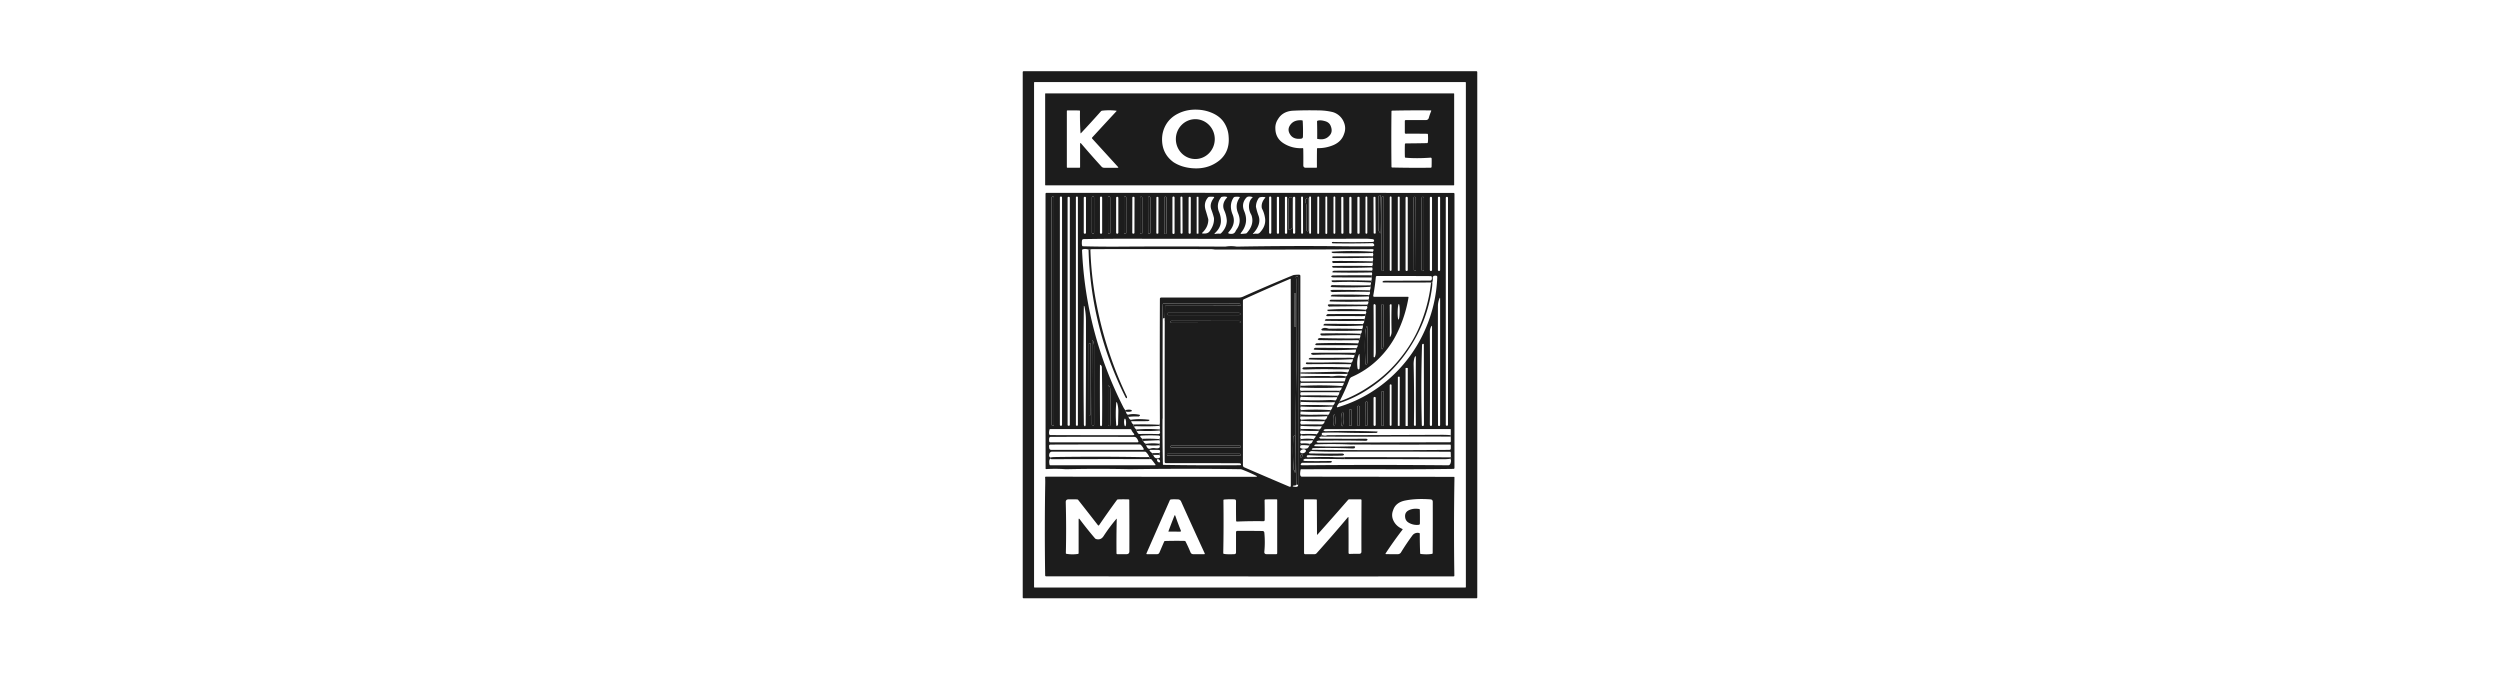 <svg width="234" height="64" fill="none" xmlns="http://www.w3.org/2000/svg"><path d="M138.272 55.92a.081.081 0 0 1-.083.08h-42.38a.084.084 0 0 1-.058-.024.08.08 0 0 1-.024-.057V6.747a.08.08 0 0 1 .024-.057.084.084 0 0 1 .058-.024h42.38a.081.081 0 0 1 .083.08V55.92zm-1.067-48.184a.052.052 0 0 0-.016-.037.055.055 0 0 0-.038-.015h-40.31a.054.054 0 0 0-.037.015.052.052 0 0 0-.016.037v47.205c0 .014.006.027.016.037.01.01.024.015.038.015h40.309a.055.055 0 0 0 .038-.015.052.052 0 0 0 .016-.037V7.736z" fill="#1C1C1C"/><path d="M136.109 17.305a.041.041 0 0 1-.013.03.042.042 0 0 1-.03.012H97.869a.043.043 0 0 1-.03-.012.04.04 0 0 1-.013-.03V8.783a.043.043 0 0 1 .043-.042h38.197c.012 0 .022.005.03.013a.042.042 0 0 1 .013.029v8.522zm-26.278-2.13c.471.308 1.025.495 1.661.561 1.044.11 1.937-.14 2.676-.746.626-.54.905-1.264.835-2.173a2.66 2.66 0 0 0-.371-1.25c-.254-.438-.655-.774-1.204-1.006a3.753 3.753 0 0 0-1.317-.294c-.671-.034-1.281.086-1.832.361-.49.241-.866.58-1.128 1.015-.277.47-.403.984-.379 1.543.037.834.39 1.496 1.059 1.988zm-8.696-2.735a25.218 25.218 0 0 1-.048-2.03c.001-.045-.022-.068-.068-.069-.307-.008-.672-.01-1.093-.006-.046 0-.069.022-.069.067v5.234c0 .045.023.067.069.067h1.102c.045 0 .068-.022.068-.067v-2.147c0-.116.038-.13.113-.04.616.723 1.247 1.438 1.892 2.145.067.073.15.109.249.109h1.257c.074 0 .086-.027.038-.08l-2.409-2.642c-.036-.04-.036-.08 0-.12.738-.803 1.49-1.618 2.256-2.443.031-.033.024-.053-.022-.058a5.61 5.61 0 0 0-1.308 0 .178.178 0 0 0-.115.059 101.25 101.25 0 0 1-1.861 2.039c-.031.033-.048.027-.051-.018zm20.849 1.493c.01.447.012.958.006 1.532-.001.159.079.238.241.238h.964c.046 0 .069-.022.069-.067-.005-.64-.002-1.208.007-1.703.001-.045.024-.067.07-.066a3.619 3.619 0 0 0 1.464-.286c.514-.22.849-.574 1.006-1.066a1.39 1.39 0 0 0-.008-1.032 1.604 1.604 0 0 0-1.051-.989 5.695 5.695 0 0 0-1.281-.16c-.97-.02-1.819-.008-2.548.034-.594.063-1.027.323-1.299.78a1.439 1.439 0 0 0-.25.898c.013.595.268 1.05.766 1.367a2.95 2.95 0 0 0 1.773.453c.046 0 .07.022.071.067zm9.514.755a17.683 17.683 0 0 1 0-1.174c.002-.06.034-.091.096-.091a132.4 132.4 0 0 0 1.97-.026c.046 0 .073-.023.08-.067.027-.174.031-.42.011-.74-.002-.044-.027-.067-.073-.068a93.377 93.377 0 0 0-1.986-.007c-.07.001-.105-.032-.105-.1V11.34c0-.067.034-.1.103-.1h1.856c.154 0 .251-.074.291-.22.045-.172.117-.378.216-.62.018-.043.003-.065-.046-.065a103.31 103.31 0 0 0-3.599.021c-.046.002-.069.025-.07.07-.021 1.692-.021 3.42 0 5.183.001.045.024.068.07.069 1.085.028 2.282.036 3.591.021.061 0 .092-.03.094-.088.008-.212.01-.46.007-.745-.001-.077-.041-.113-.12-.108-.882.062-1.654.063-2.316.003-.046-.004-.069-.029-.07-.074z" fill="#1C1C1C"/><path d="M110.061 13.023c.002 1.03.818 1.863 1.824 1.861 1.005-.002 1.818-.838 1.817-1.867-.002-1.03-.819-1.863-1.824-1.861-1.005.002-1.819.838-1.817 1.867zM121.934 11.333c.028.454.035.937.022 1.45-.003.129-.072.196-.207.202-.437.047-.756-.068-.955-.343-.251-.348-.245-.683.018-1.007.233-.288.583-.413 1.05-.374.045.003.069.027.072.072zM123.995 11.333c.294.075.484.237.569.486.147.375.089.683-.172.923-.269.276-.636.36-1.102.251-.009-.002-.009-.04 0-.117.004-.511-.001-1.01-.015-1.493-.002-.045.019-.074.064-.087.163-.053.382-.04.656.037zM97.964 18.052c12.734-.005 25.428-.002 38.083.008.06 0 .091.03.091.088v25.639c0 .068-.035.101-.105.1-2.004.028-3.977.04-5.919.034-2.679-.008-5.452-.007-8.319.002-.033 0-.053.017-.059.049-.062.315-.058.513.012.594a.142.142 0 0 0 .113.051l14.218.017c.04 0 .06.02.059.059-.052 3.073-.055 6.13-.01 9.172.001.059-.029.088-.089.088-12.807.005-25.51.002-38.108-.008-.07 0-.105-.034-.105-.102-.042-2.953-.04-5.821.008-8.606.003-.165 0-.336-.008-.51-.02-.073.008-.11.086-.11 6.508.01 13.045.013 19.613.009.159 0 .168-.036.026-.107-.397-.198-.835-.39-1.313-.574a.403.403 0 0 0-.134-.026 347.69 347.69 0 0 0-10.361 0 129.188 129.188 0 0 0-5.886 0c-.046.001-.092 0-.138-.002a13.092 13.092 0 0 0-1.781-.01c-.046.004-.07-.017-.07-.061-.01-8.404-.012-16.968-.007-25.694 0-.067.034-.1.103-.1zm31.178 3.698a.593.593 0 0 0 .036.07c.045.01.068-.007.068-.052a55.956 55.956 0 0 0-.024-3.38.201.201 0 0 0-.046-.122c-.026-.034-.066-.01-.118.073a.218.218 0 0 0-.037.123 112.265 112.265 0 0 0 0 3.071c0 .045.016.083.048.115a.453.453 0 0 1 .073.102zm-30.491-3.245a.106.106 0 0 0-.032-.076.112.112 0 0 0-.156 0 .106.106 0 0 0-.032.076V39.74c0 .029.011.056.032.076a.112.112 0 0 0 .156 0 .106.106 0 0 0 .032-.076V18.505zm.756-.013a.098.098 0 0 0-.03-.07.103.103 0 0 0-.144 0 .098.098 0 0 0-.03.07v21.267c0 .026.01.052.03.07a.103.103 0 0 0 .144 0 .098.098 0 0 0 .03-.07V18.492zm1.484-.016a.073.073 0 0 0-.022-.052.077.077 0 0 0-.054-.022h-.035a.076.076 0 0 0-.054.022.073.073 0 0 0-.022.052v21.3c0 .019.008.037.022.051a.076.076 0 0 0 .054.022h.035c.02 0 .04-.008.054-.022a.074.074 0 0 0 .022-.052v-21.3zm1.513.018a.1.1 0 0 0-.03-.07.105.105 0 0 0-.146 0 .1.1 0 0 0-.03.07v3.286a.1.1 0 0 0 .03.071.105.105 0 0 0 .146 0 .1.1 0 0 0 .03-.071v-3.286zm.758 0a.09.09 0 0 0-.028-.065.096.096 0 0 0-.067-.027h-.017a.096.096 0 0 0-.067.027.09.09 0 0 0-.028.066v3.29c0 .025.01.049.028.066a.097.097 0 0 0 .067.027h.017c.025 0 .049-.01.067-.027a.09.09 0 0 0 .028-.066v-3.29zm.754-.004a.102.102 0 0 0-.03-.07.104.104 0 0 0-.074-.03h-.002a.1.1 0 0 0-.073.03.108.108 0 0 0-.023.032.101.101 0 0 0-.007.039l.006 3.296c0 .013.002.026.007.038a.108.108 0 0 0 .056.055.11.11 0 0 0 .04.007h.003a.105.105 0 0 0 .073-.03.102.102 0 0 0 .03-.071l-.006-3.296zm1.5-.007a.08.08 0 0 0-.025-.058.085.085 0 0 0-.059-.024h-.039a.083.083 0 0 0-.059.024.08.08 0 0 0-.025.058v3.31a.08.08 0 0 0 .025.057.083.083 0 0 0 .059.024h.039a.085.085 0 0 0 .059-.024.08.08 0 0 0 .025-.058v-3.31zm2.257.018a.086.086 0 0 0-.008-.038.09.09 0 0 0-.022-.033.103.103 0 0 0-.073-.03h-.006a.104.104 0 0 0-.095.063.102.102 0 0 0-.008.038l.006 3.272c0 .014.003.027.008.039a.093.093 0 0 0 .023.033.102.102 0 0 0 .073.029h.005a.1.1 0 0 0 .095-.062.086.086 0 0 0 .008-.039l-.006-3.272zm2.267-.008a.097.097 0 0 0-.03-.07.103.103 0 0 0-.142 0 .096.096 0 0 0-.029.07v3.31a.1.1 0 0 0 .029.07c.01.008.021.015.033.02a.1.1 0 0 0 .077 0 .098.098 0 0 0 .032-.02c.01-.01.017-.02.022-.033a.097.097 0 0 0 .008-.037v-3.31zm.738-.004a.102.102 0 0 0-.008-.035.075.075 0 0 0-.02-.029.08.08 0 0 0-.03-.019.09.09 0 0 0-.035-.007h-.006a.093.093 0 0 0-.085.056.081.081 0 0 0-.006.035l.011 3.296c0 .011.003.023.007.034.005.011.012.02.021.03a.08.08 0 0 0 .03.019.09.09 0 0 0 .035.006h.005a.092.092 0 0 0 .066-.026.086.086 0 0 0 .019-.03.082.082 0 0 0 .007-.034l-.011-3.296zm8.315.003a.099.099 0 0 0-.03-.07.103.103 0 0 0-.166.032.1.1 0 0 0-.008.038v3.285a.1.1 0 0 0 .102.1c.027 0 .053-.01.072-.03a.099.099 0 0 0 .03-.07v-3.285zm2.967-.016a.076.076 0 0 0-.022-.052.08.08 0 0 0-.054-.022h-.028a.075.075 0 0 0-.075.074l.006 3.323c0 .01.002.02.006.028a.061.061 0 0 0 .016.024.077.077 0 0 0 .054.022h.027c.02 0 .04-.008.054-.022a.074.074 0 0 0 .022-.052l-.006-3.323zm.753 0a.086.086 0 0 0-.006-.032.088.088 0 0 0-.046-.045.092.092 0 0 0-.033-.007.092.092 0 0 0-.033.007.092.092 0 0 0-.028.018.087.087 0 0 0-.025.059v3.318c0 .021.009.043.025.058a.087.087 0 0 0 .121 0 .082.082 0 0 0 .025-.058v-3.318zm.765.004a.087.087 0 0 0-.088-.086.091.091 0 0 0-.063.025.1.1 0 0 0-.019.028.093.093 0 0 0-.007.033l-.006 3.325a.087.087 0 0 0 .088.086.091.091 0 0 0 .063-.025.098.098 0 0 0 .019-.027.092.092 0 0 0 .007-.033l.006-3.326zm.75-.006a.07.07 0 0 0-.007-.031.076.076 0 0 0-.018-.027.086.086 0 0 0-.139.027.07.07 0 0 0-.007.031v3.34c0 .022.009.043.025.058a.087.087 0 0 0 .121 0 .076.076 0 0 0 .018-.027.07.07 0 0 0 .007-.031v-3.34zm.756 0a.087.087 0 0 0-.025-.058.086.086 0 0 0-.121 0 .095.095 0 0 0-.019.027.086.086 0 0 0-.006.031v3.323c0 .023.009.044.025.06a.087.087 0 0 0 .121 0 .082.082 0 0 0 .025-.06v-3.323zm2.996.002a.071.071 0 0 0-.007-.032.076.076 0 0 0-.018-.027.092.092 0 0 0-.028-.018.084.084 0 0 0-.065 0 .082.082 0 0 0-.046.045.071.071 0 0 0-.007.032v3.318c0 .021.009.043.025.058a.087.087 0 0 0 .121 0 .082.082 0 0 0 .025-.058v-3.318zm1.539.015c0-.026-.01-.05-.029-.068a.098.098 0 0 0-.069-.028h-.005a.098.098 0 0 0-.069.028.092.092 0 0 0-.029.068v6.77a.098.098 0 0 0 .098.095h.005a.098.098 0 0 0 .098-.096v-6.77zm.731-.02a.082.082 0 0 0-.025-.058.087.087 0 0 0-.121 0 .082.082 0 0 0-.025.059v6.796c0 .022.009.043.025.059a.087.087 0 0 0 .121 0 .082.082 0 0 0 .025-.059v-6.796zm.762.005a.07.07 0 0 0-.072-.07h-.036a.07.07 0 0 0-.05.02.067.067 0 0 0-.021.05v6.81c0 .018.007.036.021.049a.07.07 0 0 0 .05.02h.036a.07.07 0 0 0 .072-.07v-6.81zm-30.877.033a.083.083 0 0 0-.026-.06.088.088 0 0 0-.062-.026h-.033a.09.09 0 0 0-.062.026.085.085 0 0 0-.026.06v21.257c0 .022.01.044.026.06a.09.09 0 0 0 .062.026h.033c.023 0 .046-.01.062-.026a.083.083 0 0 0 .026-.06V18.509zm1.512-.001a.088.088 0 0 0-.027-.063.092.092 0 0 0-.064-.026h-.025a.092.092 0 0 0-.064.026.088.088 0 0 0-.027.063v3.28c0 .024.01.046.027.063.017.016.04.026.064.026h.025c.024 0 .047-.01.064-.026a.088.088 0 0 0 .027-.063v-3.28zm3.029.01a.099.099 0 0 0-.03-.07.103.103 0 0 0-.072-.03h-.003a.105.105 0 0 0-.072.03.098.098 0 0 0-.029.07v3.26c0 .027.01.052.029.07.02.02.045.03.072.03h.003c.027 0 .053-.01.072-.03a.099.099 0 0 0 .03-.07v-3.26zm1.515-.018a.084.084 0 0 0-.006-.031.096.096 0 0 0-.019-.027.083.083 0 0 0-.059-.024h-.036a.085.085 0 0 0-.059.024.08.08 0 0 0-.025.058l-.006 3.288c0 .01.002.021.007.031.004.01.01.02.018.027a.086.086 0 0 0 .059.024h.036a.085.085 0 0 0 .078-.05.084.084 0 0 0 .006-.032l.006-3.288zm.724.01a.09.09 0 0 0-.028-.066.097.097 0 0 0-.067-.027h-.017a.097.097 0 0 0-.067.027.09.09 0 0 0-.028.065v3.288c0 .025.01.049.028.066a.097.097 0 0 0 .067.027h.017c.025 0 .049-.01.067-.027a.091.091 0 0 0 .028-.066V18.51zm1.516-.011c0-.01-.002-.02-.006-.028a.063.063 0 0 0-.016-.024.069.069 0 0 0-.025-.017.075.075 0 0 0-.029-.005h-.041a.075.075 0 0 0-.053.021.07.07 0 0 0-.023.052l-.006 3.302a.076.076 0 0 0 .022.052.077.077 0 0 0 .054.022h.041c.02 0 .04-.008.054-.021a.073.073 0 0 0 .022-.053l.006-3.301zm.754.009a.094.094 0 0 0-.027-.066.097.097 0 0 0-.068-.027h-.016a.096.096 0 0 0-.067.027.09.09 0 0 0-.028.066v3.294c0 .024.01.048.028.065a.096.096 0 0 0 .067.027h.016c.026 0 .05-.01.068-.027a.094.094 0 0 0 .027-.066v-3.293zm2.275.006a.09.09 0 0 0-.028-.067.094.094 0 0 0-.068-.028h-.014a.101.101 0 0 0-.037.008.095.095 0 0 0-.052.05.089.089 0 0 0-.007.036l-.006 3.27a.089.089 0 0 0 .028.066.098.098 0 0 0 .068.028h.014a.103.103 0 0 0 .037-.007.096.096 0 0 0 .052-.05.089.089 0 0 0 .007-.037l.006-3.27zm.719-.054c0-.011-.005-.021-.012-.029a.044.044 0 0 0-.03-.012h-.088a.042.042 0 0 0-.029.012.039.039 0 0 0-.012.029v3.374c0 .01.004.02.012.028a.042.042 0 0 0 .029.012h.088a.044.044 0 0 0 .03-.012.043.043 0 0 0 .012-.028V18.46zm1.444.059c.043-.058.029-.09-.044-.096-.129-.01-.26-.01-.392 0a.16.16 0 0 0-.113.057c-.29.33-.367.722-.232 1.174.089.293.17.567.241.824a.416.416 0 0 1 .015.132c-.016.443-.202.832-.559 1.167-.043.042-.034.068.025.078.315.033.534-.035.657-.205.303-.415.438-.832.405-1.25a6.44 6.44 0 0 0-.241-.771c-.137-.36-.057-.73.238-1.11zm.614.028c-.254.38-.309.785-.164 1.216.142.313.211.626.207.94-.005.4-.188.77-.551 1.107-.081.08-.065.107.048.084.108-.023.241-.03.4-.021a.148.148 0 0 0 .117-.045c.344-.339.523-.725.537-1.16a2.7 2.7 0 0 0-.241-.972c-.183-.414-.098-.813.256-1.199.03-.034.023-.058-.021-.07a.906.906 0 0 0-.519.02c-.019.025-.042.059-.069.1zm1.216-.034c-.291.457-.318.977-.08 1.56.235.576.114 1.124-.362 1.644-.073.084-.055.137.056.158.303.061.5-.021.591-.247a.551.551 0 0 1 .066-.116c.346-.458.401-.97.165-1.54-.219-.527-.177-1.009.127-1.445.048-.064.031-.099-.049-.105a2.363 2.363 0 0 0-.357 0 .198.198 0 0 0-.157.091zm1.194 0c-.318.373-.381.787-.19 1.242.31.733.214 1.408-.289 2.024-.075.087-.054.126.061.116.146-.012.269-.024.367-.036a.179.179 0 0 0 .113-.058c.465-.521.614-1.056.447-1.605a.619.619 0 0 0-.052-.123 1.499 1.499 0 0 1-.165-1.074.92.92 0 0 1 .286-.5c.033-.03.028-.05-.017-.062-.274-.075-.461-.05-.561.076zm1.17.034c-.17.249-.256.517-.259.805.061.293.138.564.233.814.205.538.043 1.097-.485 1.677-.051.06-.039.076.036.051a.713.713 0 0 1 .282-.017.348.348 0 0 0 .313-.127c.379-.403.537-.842.473-1.316a2.78 2.78 0 0 0-.286-.91.484.484 0 0 1-.029-.13c-.026-.306.08-.597.32-.871.034-.04.025-.065-.028-.073-.311-.036-.501-.004-.57.097zm1.901-.042a.088.088 0 0 0-.089-.087h-.028a.092.092 0 0 0-.063.026.085.085 0 0 0-.026.061v3.283c0 .023.009.045.026.062.017.016.04.025.063.025h.028a.088.088 0 0 0 .089-.087v-3.283zm.758-.016a.07.07 0 0 0-.072-.07h-.063a.07.07 0 0 0-.072.07v3.315a.07.07 0 0 0 .072.07h.063a.07.07 0 0 0 .072-.07V18.49zm.757.027a.099.099 0 0 0-.03-.07.103.103 0 0 0-.072-.03h-.003a.103.103 0 0 0-.072.03.098.098 0 0 0-.029.07v3.261c0 .027.01.052.029.07.019.02.045.03.072.03h.003c.027 0 .053-.01.072-.03a.099.099 0 0 0 .03-.07v-3.261zm4.506-.008a.084.084 0 0 0-.006-.031.081.081 0 0 0-.046-.044.083.083 0 0 0-.032-.007h-.03a.085.085 0 0 0-.078.05.084.084 0 0 0-.006.032l.006 3.288c0 .011.002.022.006.032.005.01.011.019.019.026a.087.087 0 0 0 .027.018c.01.004.021.006.032.006h.03a.094.094 0 0 0 .033-.006.087.087 0 0 0 .027-.018.076.076 0 0 0 .018-.027.084.084 0 0 0 .006-.031l-.006-3.288zm.761.01a.097.097 0 0 0-.03-.07.101.101 0 0 0-.071-.029h-.005a.1.1 0 0 0-.071.03.097.097 0 0 0-.03.068v3.264a.1.1 0 0 0 .101.098h.005c.027 0 .052-.01.071-.028a.096.096 0 0 0 .03-.07v-3.264zm.757-.017a.081.081 0 0 0-.083-.08h-.041a.085.085 0 0 0-.032.006.072.072 0 0 0-.026.017.075.075 0 0 0-.018.026.067.067 0 0 0-.007.031v3.296c0 .011.002.021.007.031.004.01.01.019.018.026a.074.074 0 0 0 .026.018c.01.004.021.006.032.006h.041a.081.081 0 0 0 .083-.08V18.5zm1.489-.015a.072.072 0 0 0-.005-.025.067.067 0 0 0-.063-.04h-.055a.065.065 0 0 0-.047.02.053.053 0 0 0-.015.02.072.072 0 0 0-.005.026l.018 3.315c0 .017.007.034.02.046a.07.07 0 0 0 .048.02h.055a.065.065 0 0 0 .047-.02.065.065 0 0 0 .015-.022.072.072 0 0 0 .005-.025l-.018-3.315zm3.02.034a.1.1 0 0 0-.03-.071.105.105 0 0 0-.146 0 .1.1 0 0 0-.03.071v6.745a.1.1 0 0 0 .03.072.105.105 0 0 0 .146 0 .1.1 0 0 0 .03-.072V18.52zm.745-.004a.086.086 0 0 0-.028-.066.095.095 0 0 0-.067-.027h-.005a.102.102 0 0 0-.037.008.105.105 0 0 0-.031.02.11.11 0 0 0-.02.03.087.087 0 0 0-.007.035l.024 6.749c0 .012.003.024.007.035a.093.093 0 0 0 .052.05.098.098 0 0 0 .036.007h.006c.025 0 .049-.01.067-.028a.091.091 0 0 0 .028-.065l-.025-6.748zm.77.01a.1.1 0 0 0-.031-.071.106.106 0 0 0-.074-.03h-.003a.108.108 0 0 0-.074.03.103.103 0 0 0-.03.072v6.73c0 .026.011.052.03.071.02.02.047.03.074.03h.003c.028 0 .054-.01.074-.03a.1.1 0 0 0 .031-.072v-6.73zm.757-.006a.1.1 0 0 0-.03-.071.106.106 0 0 0-.073-.03.103.103 0 0 0-.073.03.097.097 0 0 0-.031.071v6.745a.103.103 0 0 0 .104.1c.027.001.053-.01.073-.028a.1.1 0 0 0 .03-.072V18.52zm.757-.019a.084.084 0 0 0-.025-.06.086.086 0 0 0-.061-.024h-.034a.086.086 0 0 0-.061.024.084.084 0 0 0-.025.06v6.775c0 .023.009.044.025.06a.086.086 0 0 0 .061.025h.034a.086.086 0 0 0 .061-.025.084.084 0 0 0 .025-.06v-6.775zm.737.016a.09.09 0 0 0-.027-.063.093.093 0 0 0-.065-.027h-.022a.096.096 0 0 0-.066.027.09.09 0 0 0-.027.063V39.76c0 .024.01.047.027.064a.096.096 0 0 0 .066.026h.022a.09.09 0 0 0 .092-.09V18.517zm-14.635 2.864c.04 0 .061-.002.061-.008.026-.893.026-1.837 0-2.829 0-.05-.026-.08-.077-.086-.173-.021-.262.056-.268.231a40.17 40.17 0 0 0 .009 2.777c.002.082.094.054.275-.085zm1.384.11c-.001.084.039.137.121.159.048.016.071-.01.07-.075-.009-.985-.009-1.969 0-2.953 0-.09-.041-.115-.124-.074-.162.077-.21.21-.143.402.061.15.092.298.095.444.011.591.005 1.29-.019 2.098zm2.385 1.22c-.014-.045.035-.065.147-.063 1.205.028 2.41.028 3.614 0 .166-.002.224-.063.174-.18a.134.134 0 0 0-.094-.079 5.676 5.676 0 0 0-.803-.043c-7.52.015-15.024.015-22.512 0-1.219.001-2.47.012-3.752.034-.104.002-.161.053-.17.154-.018.195-.013.346.015.453.012.043.041.065.087.065 1.072.029 2.185.04 3.339.033 3.326-.022 6.631-.022 9.913 0a.856.856 0 0 0 .136-.011c.312-.046.622-.046.933 0 .044.007.09.01.136.01 3.325-.06 6.675-.072 10.051-.033.893.01 1.754.011 2.582.004a.28.28 0 0 0 .128-.039c.064-.038.056-.107-.025-.207a.135.135 0 0 0-.112-.05 86.354 86.354 0 0 1-3.701.017c-.046-.001-.074-.023-.086-.066zM105.33 38.39c-.01.065.013.11.069.134-.012.12.045.22.172.302a.353.353 0 0 0 .063.196.337.337 0 0 0 .212.274c.011.044.024.087.04.129a.436.436 0 0 0 .201.307c-.01.083.011.149.064.196a.626.626 0 0 0 .212.274c-.011.081-.002.135.029.162.056.101.102.172.139.211.031.033.07.05.115.048a37.001 37.001 0 0 1 1.782.008.15.15 0 0 0 .116-.047c.06-.061.054-.157-.018-.287a.214.214 0 0 0 0-.1.321.321 0 0 0 0-.336.214.214 0 0 0 0-.1.595.595 0 0 0 .04-.236c-.015-3.847-.015-7.694 0-11.542 0-.09.046-.134.137-.134h7.259a.944.944 0 0 0 .39-.083 177.788 177.788 0 0 1 4.654-1.996.477.477 0 0 1 .132-.035c.145-.017.293-.025.443-.025.089 0 .134.043.134.13-.003 3.029-.001 6.036.005 9.022a.214.214 0 0 0 0 .1c-.009.09-.009.18 0 .269a.378.378 0 0 0 0 .134c-.039.208-.006.322.098.34-.049.048-.07.091-.063.13-.045.07-.057.159-.035.268a.525.525 0 0 0 0 .168c-.063.13-.053.233.029.307a.785.785 0 0 0 .006.129c-.091.198-.058.3.098.307a.601.601 0 0 0-.098.13c-.066.111-.078.212-.035.301-.017.068-.005.124.035.168-.063.108-.064.21-.006.307a.784.784 0 0 0 .006.13c-.066.145-.057.259.029.34-.034.041-.044.084-.029.129-.056.122-.058.213-.006.274v.19c-.081.127-.068.23.04.308a.432.432 0 0 0-.005.095c-.101.115-.101.23 0 .346a.412.412 0 0 0-.029.129c-.057.12-.057.221 0 .302a.378.378 0 0 0 0 .134c-.095.156-.085.27.029.341v.09c-.093.107-.103.232-.029.374a.378.378 0 0 0 0 .135c-.066.134-.057.225.029.273a.342.342 0 0 0-.029.163c-.082.132-.084.222-.006.268.111.066.285.081.525.044a.215.215 0 0 0 .123-.042.453.453 0 0 0 .15-.237c.031-.027.04-.08.029-.162.175-.022.278-.134.309-.336a.171.171 0 0 0 .064-.106c.127-.104.196-.205.206-.302.025-.045.05-.1.075-.162.139-.09.206-.193.201-.307a.146.146 0 0 0 .039-.13c.127-.048.206-.15.236-.306.037-.043.05-.097.04-.163.16-.065.239-.168.235-.307a.961.961 0 0 0 .04-.13c.152-.098.219-.211.201-.34l.109-.129a.405.405 0 0 0 .138-.302c.057-.024.08-.069.069-.134a.386.386 0 0 0 .172-.336.175.175 0 0 0 .063-.106c.107-.093.165-.194.172-.301a.25.25 0 0 1 .04-.163.364.364 0 0 0 .167-.307.441.441 0 0 0 .068-.135c.108-.1.154-.212.138-.335a.201.201 0 0 1 .04-.129c.133-.086.189-.188.167-.307a.472.472 0 0 0 .069-.134c.108-.095.154-.196.137-.302a.47.47 0 0 0 .069-.135.647.647 0 0 0 .109-.33c.006-.037.018-.082.034-.134a.279.279 0 0 0 .143-.24c.03-.018.039-.061.029-.129a.487.487 0 0 0 .133-.307.447.447 0 0 0 .04-.163c.087-.067.131-.17.132-.307a.614.614 0 0 0 .005-.129c.109-.073.164-.187.167-.34.005-.032.007-.064.005-.096.109-.066.155-.166.138-.302.056-.047.079-.114.069-.201a.385.385 0 0 0 .063-.308.147.147 0 0 0 .04-.129c.093-.055.137-.146.132-.273a.3.3 0 0 0 .035-.168.391.391 0 0 0 .08-.269.285.285 0 0 0 .057-.2.345.345 0 0 0 .069-.303.786.786 0 0 0 .04-.129c.085-.065.117-.167.098-.307a.378.378 0 0 0 .034-.134.467.467 0 0 0 .069-.336.378.378 0 0 0 0-.134c.116-.112.152-.214.109-.307.036-.043.045-.098.029-.163.074-.07.097-.171.069-.302a.194.194 0 0 0 .04-.162c.087-.093.098-.186.034-.28v-.123c.143-.102.178-.217.103-.346a.412.412 0 0 0 .029-.129c.116-.122.141-.224.075-.307.035-.043.045-.097.029-.163.084-.138.086-.24.005-.307a.149.149 0 0 0 .034-.123c.1-.053.133-.156.098-.308a.378.378 0 0 0 0-.134.642.642 0 0 0 .069-.335c.016-.048.004-.093-.034-.135a.305.305 0 0 0 .068-.268c.041-.044.052-.1.035-.168a.512.512 0 0 0 .034-.302.754.754 0 0 0 0-.201.217.217 0 0 0 0-.269c.041-.044.052-.1.035-.167.062-.1.062-.201 0-.302a.613.613 0 0 0 .005-.13c.084-.115.093-.217.029-.307a.612.612 0 0 0 .006-.128c.079-.134.088-.247.029-.341a.378.378 0 0 0 0-.134c.062-.109.064-.211.005-.308v-.123c.118-.162.096-.242-.069-.24-4.961.04-9.872.052-14.732.033a2.391 2.391 0 0 0-.413-.034c-3.683-.01-7.366-.01-11.05 0a.334.334 0 0 0-.172.04.551.551 0 0 0-.172 0c-.209-.067-.392-.073-.547-.02-.043.015-.063.044-.062.09.233 5.16 1.523 10.06 3.871 14.695.053.106.113.194.18.266zm28.737-11.984-.127.1c0-.044-.013-.066-.04-.066-1.411.01-2.857.01-4.337 0-.171-.002-.208-.04-.113-.117a.187.187 0 0 1 .121-.043l4.287-.016a.15.15 0 0 0 .115-.05c.055-.058.067-.16.036-.304-.009-.044-.037-.066-.083-.066-1.625-.01-3.303-.013-5.032-.008-.072 0-.111.035-.117.105a19.415 19.415 0 0 1-.238 1.715c-.016.084.02.126.107.126h3.131c.046 0 .065.022.058.067a12.01 12.01 0 0 1-1.075 3.347 8.774 8.774 0 0 1-1.843 2.5 8.28 8.28 0 0 1-2.39 1.584.41.41 0 0 0-.219.231c-.25.66-.533 1.293-.847 1.9a1.435 1.435 0 0 0-.132.33.994.994 0 0 0-.18.277c-.037.09-.007.121.088.093a12.755 12.755 0 0 0 4.903-2.754 13.154 13.154 0 0 0 3.236-4.463 13.283 13.283 0 0 0 1.151-4.96c.002-.079-.038-.121-.119-.128-.229-.018-.33.07-.301.265a.704.704 0 0 1-.04.335zm-12.725 18.958c-.041.061-.108.088-.204.08a.132.132 0 0 0-.114.044c-.059.032-.001.057.175.077.214.024.315-.032.304-.168.012-6.467.011-12.94-.003-19.419a.1.1 0 0 0-.062-.097c-.13-.063-.173-.008-.128.167a.45.45 0 0 1 .017.132c-.009 2.787-.005 5.58.009 8.38-.012.747-.023 1.574-.034 2.482-.034 2.782-.021 5.556.04 8.322zm-4.87-1.619c1.424.62 2.825 1.22 4.202 1.803.097.04.146.008.146-.095.005-6.477.002-12.913-.008-19.307 0-.045-.021-.058-.064-.04-1.395.595-2.834 1.23-4.317 1.904a.147.147 0 0 0-.094.144 3700.818 3700.818 0 0 1 0 15.39c0 .095.045.163.135.201zm4.787-16.276a.038.038 0 0 0-.004-.018.047.047 0 0 0-.01-.015.056.056 0 0 0-.016-.01.048.048 0 0 0-.018-.004h-.011a.051.051 0 0 0-.019.004.05.05 0 0 0-.015.01.049.049 0 0 0-.011.015.055.055 0 0 0-.003.018l.016 3.077c0 .012.006.024.015.033a.048.048 0 0 0 .034.013h.011a.05.05 0 0 0 .034-.014.047.047 0 0 0 .01-.015.038.038 0 0 0 .004-.018l-.017-3.076zm13.461.5a1.91 1.91 0 0 0-.131.685c-.006 3.734-.003 7.445.008 11.132 0 .044.023.072.067.083.088.02.131-.016.131-.109V27.983c0-.145-.025-.15-.075-.013zm-25.908 11.288c-.007 1.42.005 2.816.036 4.186.001.045.024.068.07.069 2.381.04 4.762.05 7.144.032.099-.001.122-.044.07-.128a.116.116 0 0 0-.105-.057c-2.268-.01-4.56-.013-6.876-.009-.092 0-.138-.044-.138-.134-.002-4.41-.001-8.794.006-13.152.018-.449.028-.907.029-1.376 0-.045.023-.067.069-.067 2.315.004 4.608.002 6.876-.008a.216.216 0 0 0 .125-.04c.065-.044.058-.085-.021-.124a.299.299 0 0 0-.13-.03c-2.316.005-4.668.002-7.054-.008-.046 0-.07.023-.073.067-.021.365-.032.759-.033 1.183-.005 3.261-.003 6.46.005 9.596zm19.899-5.897c.04-.126.06-.274.06-.444l-.008-4.32a.112.112 0 0 0-.059-.103c-.094-.068-.14-.025-.139.128.013 1.609.016 3.194.008 4.756 0 .045.023.068.069.07.024 0 .047-.03.069-.087zm.603-4.68c.016 1.287.019 2.574.008 3.861 0 .183.043.193.13.03.026-.113.04-.244.042-.394.016-1.34.017-2.536.003-3.59a.117.117 0 0 0-.062-.102c-.083-.053-.124.011-.121.195zm.811 2.845a.892.892 0 0 0 .127-.488c-.02-.806-.02-1.611 0-2.416 0-.178-.061-.2-.182-.067a.79.79 0 0 1 .009.167c.012.938.014 1.87.009 2.793.001.04.013.044.037.011zm.777-1.61c.013 0 .025-.019.038-.056.012-.036.023-.09.034-.158a3.64 3.64 0 0 0 .025-.236 6.021 6.021 0 0 0 .011-.56 3.502 3.502 0 0 0-.016-.238 1.026 1.026 0 0 0-.028-.159c-.011-.037-.022-.056-.035-.056-.012 0-.025.018-.037.055a.9.9 0 0 0-.034.158 3.02 3.02 0 0 0-.026.237 6.061 6.061 0 0 0-.011.56c.003.088.009.169.016.237.008.068.017.122.028.16.011.036.023.055.035.055zm-29.281 9.82c.021-3.183.03-6.395.026-9.638a6.78 6.78 0 0 0-.138-1.41c-.04-.054-.06-.073-.06-.058a488.05 488.05 0 0 0 0 11.09c0 .044.011.086.034.124.041.071.077.077.108.02.02-.041.03-.084.03-.128zm14.472-10.346a.1.1 0 0 0-.03-.072.105.105 0 0 0-.073-.03h-6.659a.106.106 0 0 0-.073.03.1.1 0 0 0-.03.072.1.1 0 0 0 .03.07c.02.02.046.03.073.03h6.659c.027 0 .054-.01.073-.03a.1.1 0 0 0 .03-.07zm.004.75a.096.096 0 0 0-.007-.038.103.103 0 0 0-.055-.053.101.101 0 0 0-.038-.007l-6.328-.011a.097.097 0 0 0-.071.028.097.097 0 0 0-.03.07.1.1 0 0 0 .029.07c.01.008.021.015.033.02a.102.102 0 0 0 .039.008l6.328.01a.1.1 0 0 0 .071-.028.104.104 0 0 0 .022-.032.096.096 0 0 0 .007-.037zm11.879.49c-.006-.12-.033-.125-.082-.014-.068.17-.109.445-.121.824a29.2 29.2 0 0 0 .026 2.525c.01.157.054.193.134.108a.178.178 0 0 0 .05-.116 35.2 35.2 0 0 0-.007-3.326zm5.95-.003a1.12 1.12 0 0 0-.095.444c.023 2.863.023 5.727 0 8.59 0 .11.012.174.039.19.112.04.168.002.168-.114V30.6c0-.145-.037-.136-.112.026zm-31.702 1.32c-.007 2.582-.016 5.154-.026 7.714-.001.166.041.234.126.204.054-.017.08-.051.08-.105.002-2.482.002-4.92 0-7.313 0-.201-.03-.374-.089-.517-.059-.146-.089-.14-.091.016zm-.141.223a.03.03 0 0 0-.003-.013.026.026 0 0 0-.007-.01.034.034 0 0 0-.024-.01h-.097c-.004 0-.009 0-.013.002a.034.034 0 0 0-.011.008.044.044 0 0 0-.008.01.055.055 0 0 0-.002.014l.012 6.654.002.013a.045.045 0 0 0 .008.01.033.033 0 0 0 .011.008.035.035 0 0 0 .013.002h.097a.035.035 0 0 0 .024-.01.026.026 0 0 0 .007-.01.029.029 0 0 0 .003-.014l-.012-6.654zm31.017.168a132.198 132.198 0 0 0-.018 7.449c0 .044.022.073.067.086.088.026.132-.033.132-.179-.001-2.503-.004-4.983-.009-7.44 0-.045-.022-.068-.068-.069-.066-.003-.101.048-.104.153zm-5.92.872c-.147.348-.185.768-.113 1.26a.129.129 0 0 0 .069.099c.073.03.114-.017.121-.143.026-.46.023-.862-.007-1.203-.003-.113-.026-.117-.07-.013zm5.163 6.55c0 .054.027.087.08.1.068.02.101-.024.1-.132a725.271 725.271 0 0 1 0-6.258c0-.169-.037-.177-.111-.025-.07.196-.102.434-.095.713.045 1.892.054 3.76.026 5.602zm-29.209-5.378c-.003-.125-.065-.209-.186-.25.005.004.007.024.007.06-.012 1.877-.009 3.73.008 5.561 0 .045.016.084.048.116.032.03.063.03.094-.002a.154.154 0 0 0 .048-.114c.023-1.74.017-3.53-.019-5.37zm28.634.095a.036.036 0 0 0-.011-.025.04.04 0 0 0-.027-.01h-.132a.037.037 0 0 0-.037.035v5.36c0 .01.004.02.011.026.007.007.016.011.026.011h.132a.04.04 0 0 0 .027-.01.036.036 0 0 0 .011-.026v-5.36zm-.752.82a.029.029 0 0 0-.003-.014.04.04 0 0 0-.007-.01c-.004-.004-.007-.006-.012-.008a.032.032 0 0 0-.013-.002h-.104a.038.038 0 0 0-.025.01.035.035 0 0 0-.01.023l-.008 4.53a.03.03 0 0 0 .003.014.027.027 0 0 0 .007.01.035.035 0 0 0 .024.01h.105a.033.033 0 0 0 .024-.01.032.032 0 0 0 .011-.023l.008-4.53zm-.766.764a.082.082 0 0 0-.025-.059.087.087 0 0 0-.121 0 .082.082 0 0 0-.025.06v3.711c0 .022.009.044.025.06a.087.087 0 0 0 .121 0 .082.082 0 0 0 .025-.06V36.06zm-26.491 3.804c.103.028.156.005.16-.07.05-1.072.05-2.146 0-3.221-.003-.22-.02-.344-.051-.373-.104-.156-.156-.14-.156.045v3.549c0 .033.016.056.047.07zm25.752-3.205a.035.035 0 0 0-.003-.014.05.05 0 0 0-.008-.013.042.042 0 0 0-.028-.01l-.112-.001a.042.042 0 0 0-.028.011.049.049 0 0 0-.008.012.036.036 0 0 0-.003.014l-.006 3.157.003.015a.05.05 0 0 0 .008.012.042.042 0 0 0 .028.011h.113c.005 0 .01-.001.014-.003a.042.042 0 0 0 .013-.008.031.031 0 0 0 .008-.012.036.036 0 0 0 .003-.014l.006-3.157zm-.745.59a.1.1 0 0 0-.029-.07.104.104 0 0 0-.143 0 .1.1 0 0 0-.029.07v2.518a.1.1 0 0 0 .029.07.103.103 0 0 0 .143 0 .1.1 0 0 0 .029-.07v-2.518zm-.749.448a.102.102 0 0 0-.031-.075.11.11 0 0 0-.178.033.112.112 0 0 0-.008.04l-.015 2.051c0 .014.003.028.008.04a.116.116 0 0 0 .023.035.114.114 0 0 0 .119.024.109.109 0 0 0 .068-.097l.014-2.051zM104.651 39.7c.009-.342.017-.713.025-1.115a2.641 2.641 0 0 0-.103-.839c-.06-.152-.091-.15-.095.008-.057.67-.057 1.335 0 1.997.011.13.054.151.128.067a.183.183 0 0 0 .045-.118zm22.607-1.616c0-.025-.01-.05-.029-.068a.1.1 0 0 0-.07-.028h-.008a.1.1 0 0 0-.092.06.094.094 0 0 0-.007.036v1.68c0 .013.002.026.007.038a.101.101 0 0 0 .092.06h.008a.1.1 0 0 0 .07-.029.094.094 0 0 0 .029-.068v-1.68zm-.741.314a.083.083 0 0 0-.005-.028.074.074 0 0 0-.068-.044h-.077a.071.071 0 0 0-.051.02.07.07 0 0 0-.022.05l-.007 1.383c0 .01.001.018.005.027a.074.074 0 0 0 .067.044h.077c.02 0 .038-.007.052-.02a.07.07 0 0 0 .022-.05l.007-1.382zm-.886 1.494c.016 0 .033-.017.049-.05a.66.66 0 0 0 .044-.143c.013-.062.025-.136.033-.216.009-.081.014-.168.017-.256a2.715 2.715 0 0 0-.023-.473c-.019-.126-.049-.197-.082-.198-.033-.001-.066.068-.093.193a2.72 2.72 0 0 0-.05.471c-.005.178.003.348.023.474s.049.197.082.198zm-.737-.01c.014 0 .028-.013.04-.04a.49.49 0 0 0 .033-.119c.01-.05.017-.11.022-.176.005-.066.007-.137.007-.208a2.096 2.096 0 0 0-.033-.385c-.02-.101-.047-.158-.074-.158-.014 0-.028.014-.04.041a.534.534 0 0 0-.034.118 2.34 2.34 0 0 0-.028.385 2.318 2.318 0 0 0 .032.384c.01.05.022.09.035.118.013.027.027.04.04.04zm-19.573.015c.025 0 .047-.04.062-.106.015-.068.021-.159.017-.253a.894.894 0 0 0-.037-.25.32.32 0 0 0-.034-.076c-.012-.017-.025-.026-.037-.026-.012.001-.024.01-.035.029a.33.33 0 0 0-.027.078 1.226 1.226 0 0 0 .021.503c.01.032.021.058.033.076.013.017.025.026.037.025zm-7.09.324c-.051.215-.056.362-.014.443.02.04.053.06.1.06 2.543.01 5.116.013 7.719.008.141 0 .167-.053.078-.16-.1-.117-.173-.23-.217-.339-.016-.042-.047-.063-.093-.063-2.452-.01-4.951-.013-7.497-.008-.042 0-.067.02-.076.059zm25.52.511c-.062.035-.087.078-.074.13-.184.031-.234.083-.147.155a.185.185 0 0 0 .121.043c1.304.01 2.708.012 4.21.007a.18.18 0 0 1 .115.04c.042.034.035.071-.02.113a.185.185 0 0 1-.122.04 119.501 119.501 0 0 0-4.39-.016.295.295 0 0 0-.13.03c-.112.054-.116.1-.011.139a.375.375 0 0 0 .133.024c4.14-.022 8.233-.035 12.28-.042.046 0 .071-.022.075-.067.009-.11.008-.264-.003-.462a.378.378 0 0 0 0-.134c.006-.175.008-.35.006-.523 0-.031-.017-.047-.05-.047-3.924-.005-7.806-.002-11.646.008a.295.295 0 0 0-.13.03c-.112.054-.116.1-.011.14a.355.355 0 0 0 .133.022 72.22 72.22 0 0 1 4.793.027c.069.002.078.03.029.084a.147.147 0 0 1-.114.05 75.862 75.862 0 0 1-3.125-.026 29.806 29.806 0 0 0-1.789 0c-.164.002-.208.08-.133.235zm-16.837.341c0 .092.032.157.097.196.026.12.108.211.247.274-.011.081-.002.136.029.162.094.245.218.341.37.288a.952.952 0 0 1 .445-.045c.388.053.529-.04.424-.276a.378.378 0 0 0 0-.134c.059-.09.059-.202 0-.336a.214.214 0 0 0 0-.1c.054-.14.066-.231.036-.273a.136.136 0 0 0-.108-.06 14.907 14.907 0 0 0-1.635.005c-.154.009-.122.109.095.3zm14.271 2.99c-.007.093-.002.144.014.152.04.022.06.01.059-.035a56.28 56.28 0 0 1 .009-3.18c.007-.204-.037-.273-.13-.206a.156.156 0 0 0-.091.141c-.047 1.196-.03 2.214.049 3.052.004.038.016.052.035.042.04-.023.059-.012.055.033zm-15.02-3.171c-2.634-.009-5.244-.009-7.83 0-.047 0-.081.02-.104.058-.04.07-.05.188-.026.353.009.067.049.1.118.1h8.138c.086 0 .113-.039.082-.116-.096-.263-.222-.395-.378-.395zm20.197.713a38.128 38.128 0 0 0-3.175-.011.221.221 0 0 0-.124.043c-.063.082-.062.125.003.127 1.176.048 2.387.05 3.631.008.152 0 .181.058.088.175-.027.025-.122.034-.285.027a52.696 52.696 0 0 0-3.538-.027.283.283 0 0 0-.129.033c-.084.078-.064.118.061.12 4.252.045 8.506.047 12.762.008.088 0 .133-.043.136-.129a2.327 2.327 0 0 0-.001-.3c-.004-.044-.029-.066-.075-.066-3.002.01-6.028.007-9.079-.008a3.494 3.494 0 0 1-.275 0zm-19.333.367a1.345 1.345 0 0 0-.237-.322.174.174 0 0 0-.119-.045c-2.787-.005-5.573-.002-8.357.008a.12.12 0 0 0-.106.056c-.022.032-.022.121-.001.267.016.115.084.172.202.172h8.537c.106 0 .134-.045.081-.136zm9.105-.171a.087.087 0 0 0-.026-.063.092.092 0 0 0-.064-.026h-6.4a.092.092 0 0 0-.064.026.088.088 0 0 0-.027.063c0 .023.01.046.027.062.017.017.04.026.064.026h6.4c.024 0 .047-.01.064-.026a.087.087 0 0 0 .026-.062zm6.097.364a.127.127 0 0 0-.04-.06.207.207 0 0 0-.074-.04.325.325 0 0 0-.098-.012.414.414 0 0 0-.106.017.368.368 0 0 0-.174.104c-.04.046-.055.098-.042.143a.134.134 0 0 0 .04.06c.02.017.045.03.075.039a.324.324 0 0 0 .098.012.425.425 0 0 0 .106-.016.365.365 0 0 0 .173-.104c.041-.046.056-.098.042-.143zm-14.388.25c.025.084.057.138.098.163.087.273.261.374.522.302.13-.036.151-.137.063-.302a.524.524 0 0 0 0-.168c.065-.111.078-.191.038-.24a.138.138 0 0 0-.11-.057 17.804 17.804 0 0 0-.785-.005c-.075 0-.091.032-.049.094.042.06.116.131.223.213zm16.901.37c.342.032.675.043.998.03a.18.18 0 0 1 .123.04c.049.039.031.079-.054.12-1.24-.016-2.445-.026-3.614-.028a.246.246 0 0 0-.128.035c-.091.053-.103.097-.036.134.04.021.084.033.129.034.734.014 1.514.013 2.341-.002.146-.003.192.033.136.106a.131.131 0 0 1-.11.054c-.81.01-1.677.012-2.599.008a.158.158 0 0 0-.156.095c-.068.095-.019.142.147.14 4.544-.043 9.088-.043 13.632 0 .119 0 .199-.09.241-.269.043-.183.02-.297-.069-.34.101-.072.125-.137.074-.197a11.806 11.806 0 0 0-.011-.394c-.002-.045-.026-.067-.072-.067-3.643-.018-7.323-.02-11.041-.008a31.285 31.285 0 0 1-1.841-.054.345.345 0 0 0-.315.141c-.027.052.026.079.16.08 1.008.013 1.992.016 2.952.009.046 0 .087.012.125.038.065.046.058.088-.021.125a.31.31 0 0 1-.13.031c-.972.028-1.958.016-2.961-.035-.18-.009-.282 0-.305.026-.061.118-.024.174.111.169.766-.033 1.53-.04 2.294-.022zm-26.401.033a1.13 1.13 0 0 1-.04.129c-.097.06-.12.236-.072.526.01.052.04.078.095.078h9.758c.081 0 .097-.032.048-.094a11.995 11.995 0 0 0-.332-.435c-.035-.044-.101-.06-.198-.047.039-.053.03-.118-.029-.196a1.24 1.24 0 0 0-.3-.456.167.167 0 0 0-.118-.047H98.48c-.155 0-.247.09-.275.268-.026.162.02.253.138.274zm17.797-.256a.084.084 0 0 0-.087-.085h-6.744a.084.084 0 1 0 0 .17h6.744a.09.09 0 0 0 .062-.026.084.084 0 0 0 .025-.06zm5.603.244a.066.066 0 0 0 .038.005.106.106 0 0 0 .042-.017.203.203 0 0 0 .073-.085.232.232 0 0 0 .019-.056.161.161 0 0 0 .003-.053.108.108 0 0 0-.013-.042.066.066 0 0 0-.028-.026.066.066 0 0 0-.038-.005.106.106 0 0 0-.042.017.203.203 0 0 0-.073.085.233.233 0 0 0-.019.055.162.162 0 0 0-.003.054c.002.016.006.03.013.042.007.012.017.02.028.026zm-13.188.457c.024-.019.034-.051.029-.09a.238.238 0 0 0-.057-.118.257.257 0 0 0-.108-.077.13.13 0 0 0-.053-.007.078.078 0 0 0-.043.016c-.024.02-.034.052-.028.09.005.04.025.082.056.119a.257.257 0 0 0 .108.077.13.13 0 0 0 .054.007.077.077 0 0 0 .042-.017zm-4.028 5.329a95.901 95.901 0 0 0-.023 3.187c0 .062.032.093.095.093h.834c.183 0 .275-.09.276-.267a543.45 543.45 0 0 0-.008-4.792c0-.044-.023-.068-.069-.07a13.86 13.86 0 0 0-.982 0 .135.135 0 0 0-.109.058c-.56.76-1.111 1.541-1.655 2.341-.041.06-.084.061-.129.004a382.741 382.741 0 0 0-1.834-2.346.14.14 0 0 0-.11-.056c-.215-.008-.48-.01-.795-.006-.18.003-.269.092-.264.269.043 1.611.046 3.197.01 4.756-.001.045.021.07.067.078a3.4 3.4 0 0 0 1.06.008c.045-.007.068-.033.068-.078v-3.124c0-.121.036-.133.11-.035.467.623.941 1.215 1.421 1.774a.22.22 0 0 0 .11.07c.292.079.522-.011.691-.27a15.39 15.39 0 0 1 1.195-1.609c.029-.035.043-.03.041.015zm4.529 2.045c.617-.018 1.222-.02 1.816-.008.046.001.079.021.099.062.155.302.309.637.46 1.005.049.117.138.176.269.176h1.002c.062 0 .081-.028.055-.085a601.608 601.608 0 0 1-2.203-4.84.328.328 0 0 0-.307-.205c-.327-.014-.546-.01-.658.01a.121.121 0 0 0-.095.074c-.704 1.598-1.431 3.251-2.18 4.957-.025.06-.006.089.059.089h.917c.111 0 .189-.05.232-.15.16-.376.307-.717.439-1.022.017-.041.049-.062.095-.063zm9.1-.937c.114.002.176.058.187.168a9.162 9.162 0 0 1-.001 1.769c-.015.157.058.235.22.235h.881c.069 0 .103-.034.103-.1v-4.967c0-.043-.022-.066-.067-.067a23.635 23.635 0 0 0-1.011.007c-.07.002-.105.037-.103.105.012.553.015 1.156.01 1.81 0 .084-.044.126-.131.125a42.383 42.383 0 0 0-2.45.033c-.062.003-.094-.026-.095-.087-.01-.56-.012-1.17-.008-1.825.001-.108-.054-.164-.166-.168a7.417 7.417 0 0 0-.944.018c-.046.005-.068.03-.068.075.021 1.702.015 3.346-.017 4.932-.001.045.021.072.066.08.19.038.512.047.967.027.108-.005.162-.06.162-.166v-1.879c0-.088.046-.133.136-.134.809-.005 1.585-.001 2.329.01zm5.116.318-.016-3.205c0-.044-.023-.067-.069-.068-.308-.008-.667-.01-1.08-.007-.032 0-.048.016-.048.049v4.968c0 .078.04.117.12.117h.851c.083 0 .153-.031.208-.093a140.376 140.376 0 0 0 2.916-3.354c.04-.048.061-.04.062.022.01 1.088.013 2.185.008 3.29 0 .078.04.116.119.112.281-.012.562-.015.845-.01.161.002.241-.065.241-.202a510.24 510.24 0 0 1 .008-4.809c.001-.06-.03-.09-.092-.09h-1.052a.143.143 0 0 0-.113.051 332.527 332.527 0 0 1-2.862 3.245c-.031.035-.046.03-.046-.016zm9.62-.05c-.001.61.01 1.214.033 1.811.002.045.026.07.071.075.409.044.754.04 1.035-.012.045-.008.068-.034.068-.079.01-1.573.012-3.17.008-4.79 0-.15-.077-.227-.231-.233-.876-.065-1.657-.029-2.343.107-.601.12-.979.422-1.135.906-.135.337-.124.667.034.99.166.34.438.594.815.76.042.019.05.046.022.082a35.81 35.81 0 0 0-1.565 2.197c-.035.054-.02.081.045.083.307.008.666.01 1.077.007a.349.349 0 0 0 .312-.176 21.05 21.05 0 0 1 1.049-1.56.602.602 0 0 1 .639-.248c.045.008.067.035.066.08z" fill="#1C1C1C"/><path d="M129.222 18.387c.042 1.12.05 2.246.024 3.381 0 .045-.023.062-.068.052a.593.593 0 0 1-.036-.07.453.453 0 0 0-.073-.102.158.158 0 0 1-.048-.115 112.265 112.265 0 0 1 0-3.07c0-.045.012-.087.037-.124.052-.082.092-.107.118-.073a.201.201 0 0 1 .046.121zM98.651 18.505c0-.059-.05-.107-.11-.107s-.11.048-.11.107V39.74c0 .06.05.107.11.107s.11-.047.11-.107V18.505zM102.404 18.494c0-.055-.046-.1-.103-.1a.102.102 0 0 0-.103.1v3.286c0 .056.046.1.103.1a.102.102 0 0 0 .103-.1v-3.286zM103.812 18.39h-.002a.102.102 0 0 0-.103.1l.006 3.297c0 .056.046.1.103.1h.003a.102.102 0 0 0 .103-.1l-.006-3.297c0-.055-.047-.1-.104-.1zM105.332 18.4h-.039a.083.083 0 0 0-.084.083v3.31c0 .044.038.081.084.081h.039a.083.083 0 0 0 .084-.082v-3.31a.083.083 0 0 0-.084-.081zM107.57 18.4h-.006a.102.102 0 0 0-.103.101l.006 3.272c0 .056.047.101.104.101h.005a.102.102 0 0 0 .103-.1l-.006-3.273c0-.056-.046-.1-.103-.1zM129.422 18.395h-.006a.097.097 0 0 0-.098.096v6.77c0 .052.044.094.098.094h.006a.096.096 0 0 0 .097-.095v-6.77a.096.096 0 0 0-.097-.095zM106.82 18.417h-.017a.094.094 0 0 0-.095.092v3.288c0 .052.043.093.095.093h.017a.094.094 0 0 0 .095-.093V18.51a.094.094 0 0 0-.095-.092zM109.09 18.415h-.016a.093.093 0 0 0-.095.093v3.294c0 .05.042.092.095.092h.016a.094.094 0 0 0 .095-.092v-3.294a.093.093 0 0 0-.095-.093zM132.416 18.423h-.005a.094.094 0 0 0-.095.093l.024 6.749c0 .05.043.092.096.092h.005a.094.094 0 0 0 .095-.093l-.024-6.748a.095.095 0 0 0-.096-.093zM133.176 18.425h-.002a.103.103 0 0 0-.105.102v6.73c0 .055.047.101.105.101h.002a.104.104 0 0 0 .105-.102v-6.73a.103.103 0 0 0-.105-.101zM120.881 18.458c.051.007.077.035.077.086.026.992.026 1.936 0 2.83 0 .005-.021.007-.061.007-.181.14-.273.167-.275.085a40.17 40.17 0 0 1-.009-2.777c.006-.175.095-.252.268-.23zM122.472 18.622c-.009.984-.009 1.968 0 2.953.001.066-.022.091-.07.075-.081-.022-.122-.075-.121-.159.024-.807.03-1.506.019-2.097a1.222 1.222 0 0 0-.095-.444c-.067-.191-.019-.325.144-.402.082-.04.123-.016.123.074zM101.888 23.358a.551.551 0 0 1 .172 0 31.94 31.94 0 0 0 .62 5.33 35.714 35.714 0 0 0 2.784 8.403c.02.04.028.083.025.127-.04.089-.09.072-.15-.05a32.709 32.709 0 0 1-3.451-13.81zM128.496 23.56v.123a82.81 82.81 0 0 1-3.683.007.28.28 0 0 1-.129-.034c-.072-.062-.063-.096.026-.102a30.007 30.007 0 0 1 3.786.006zM124.787 23.998c1.211-.01 2.445-.012 3.704-.008a.378.378 0 0 1 0 .135c-1.17.024-2.361.035-3.575.033-.168 0-.241-.032-.22-.095.015-.043.045-.064.091-.064zM124.916 24.427c1.376-.003 2.558.01 3.546.039a.612.612 0 0 1-.006.128c-1.236.014-2.448.022-3.635.026a.12.12 0 0 1-.106-.056c-.073-.092-.006-.137.201-.137zM124.813 24.896c1.238-.018 2.443-.017 3.614.006a.613.613 0 0 1-.005.129 65.545 65.545 0 0 1-3.601.027.148.148 0 0 1-.113-.053c-.048-.07-.013-.107.105-.109zM124.89 25.34c1.153-.01 2.33-.012 3.532-.007.017.068.006.123-.035.167a76.866 76.866 0 0 1-3.574 0c-.131-.002-.146-.042-.045-.118a.191.191 0 0 1 .122-.041zM124.787 25.777c1.176-.01 2.376-.013 3.6-.008a.754.754 0 0 1 0 .201c-1.21.006-2.41.003-3.6-.008a.275.275 0 0 1-.13-.032c-.076-.04-.076-.08 0-.121a.276.276 0 0 1 .13-.032zM121.5 25.978c.014 6.479.015 12.952.003 19.42a.212.212 0 0 0-.161-.034c-.061-2.766-.074-5.54-.04-8.322.011-.908.022-1.735.034-2.482-.014-2.8-.018-5.593-.009-8.38a.45.45 0 0 0-.017-.132c-.045-.174-.002-.23.128-.166a.1.1 0 0 1 .062.096zM124.779 26.24a75.377 75.377 0 0 1 3.574.032c.017.068.006.124-.034.168a37.016 37.016 0 0 0-3.231-.034 2.118 2.118 0 0 1-.364-.005c-.141-.105-.122-.159.055-.161zM134.067 26.406c.003.169-.007.336-.029.504-.295 2.243-1.119 4.303-2.47 6.181a12.876 12.876 0 0 1-3.477 3.322 11.128 11.128 0 0 1-2.762 1.329c.039-.137.083-.247.132-.33-.031.1-.029.145.006.134a12.357 12.357 0 0 0 2.728-1.401 12.295 12.295 0 0 0 2.573-2.256c.815-.954 1.455-1.93 1.919-2.928a14.488 14.488 0 0 0 1.253-4.454l.127-.1zM124.718 26.685c1.146.026 2.323.034 3.532.023.038.042.05.087.034.135-1.168.068-2.36.08-3.574.033-.155-.006-.191-.054-.107-.144a.143.143 0 0 1 .115-.047zM128.215 27.178a.378.378 0 0 1 0 .134c-1.214-.008-2.368 0-3.463.024a.27.27 0 0 1-.129-.03c-.103-.053-.12-.099-.051-.137a.284.284 0 0 1 .13-.034c1.141-.006 2.313.008 3.513.043zM121.211 27.422h-.011a.048.048 0 0 0-.048.047l.016 3.077c0 .026.022.047.049.046h.011a.048.048 0 0 0 .048-.047l-.017-3.076a.047.047 0 0 0-.048-.047zM124.753 27.587a49.541 49.541 0 0 1 3.365.033.15.15 0 0 1-.035.123c-1.117.05-2.264.051-3.442.005-.105-.004-.108-.043-.011-.118a.203.203 0 0 1 .123-.043zM124.58 28.058c1.142-.01 2.308-.012 3.498-.008.016.066.007.12-.029.163-1.14.044-2.311.045-3.511.005-.088-.003-.11-.037-.065-.103a.124.124 0 0 1 .107-.057zM108.913 28.411c2.387.01 4.738.013 7.054.008.046 0 .089.01.13.03.079.038.086.08.021.125a.216.216 0 0 1-.125.039c-2.268.01-4.56.012-6.876.008-.046 0-.069.022-.069.067-.001.469-.011.927-.029 1.376.035-.133.03-.22-.014-.26-.071-.067-.126-.036-.164.092-.012 3.042-.012 6.084 0 9.126a.637.637 0 0 1-.029.235c-.008-3.136-.01-6.335-.005-9.596.001-.424.012-.818.033-1.183.003-.044.027-.067.073-.067zM124.49 28.485l3.484.035c0 .035-.01.078-.028.129-.962.018-2.04.03-3.236.039-.19 0-.292.008-.304.021-.187-.15-.159-.226.084-.224z" fill="#1C1C1C"/><path d="M129.497 28.587c.014 1.054.013 2.251-.003 3.59-.001.15-.016.281-.042.395-.086.162-.13.152-.13-.03.011-1.288.009-2.575-.008-3.862-.003-.184.038-.248.121-.195.04.024.06.058.062.102zM127.842 28.995v.124c-1.136.006-2.284.008-3.442.005a.247.247 0 0 1-.128-.035c-.062-.065-.045-.1.051-.107a24.838 24.838 0 0 1 3.519.013zM115.99 29.288h-6.658a.103.103 0 0 0-.104.1c0 .056.047.101.104.101h6.658a.102.102 0 0 0 .103-.1c0-.056-.046-.101-.103-.101zM124.305 29.4c1.144-.012 2.311-.013 3.503-.002a.194.194 0 0 1-.04.162 1.446 1.446 0 0 1-.304.034 116.904 116.904 0 0 0-3.167 0c-.167.002-.203-.046-.108-.144a.154.154 0 0 1 .116-.05zM124.167 29.87a288.5 288.5 0 0 1 3.532-.008c.016.066.007.12-.029.163a87.987 87.987 0 0 1-3.511.005c-.155-.003-.192-.04-.111-.114a.17.17 0 0 1 .119-.046zM115.997 30.04l-6.328-.01a.1.1 0 0 0-.101.098.1.1 0 0 0 .101.098l6.328.01c.055 0 .1-.043.1-.097a.1.1 0 0 0-.1-.098zM124.03 30.306c1.11.003 2.288.012 3.531.026a.337.337 0 0 1 0 .134c-1.22.063-2.434.063-3.643 0-.062-.003-.063-.04-.001-.108a.142.142 0 0 1 .113-.052zM127.895 30.615c.048-.11.075-.106.081.015a35.2 35.2 0 0 1 .007 3.326.178.178 0 0 1-.05.116c-.08.085-.124.05-.133-.108a29.188 29.188 0 0 1-.027-2.525c.012-.38.053-.654.122-.824zM124.434 30.767a56.545 56.545 0 0 1 3.059.035.383.383 0 0 1-.035.134 50.456 50.456 0 0 1-3.678 0c-.121-.047-.132-.103-.034-.168.141-.093.326-.1.555-.023a.376.376 0 0 0 .133.022zM123.727 31.207c1.5-.02 2.711-.008 3.633.036a.786.786 0 0 1-.04.13c-1.143-.007-2.243.004-3.299.033-.209.005-.333-.002-.371-.022-.111-.115-.086-.174.077-.177zM123.574 31.642c1.196.033 2.422.044 3.678.032a.286.286 0 0 1-.058.201.581.581 0 0 0-.247-.033c-1.179.017-2.335.014-3.468-.008a.156.156 0 0 1-.116-.049c-.038-.039-.012-.078.079-.118a.317.317 0 0 1 .132-.025zM102.315 31.93c.059.142.089.315.089.516.002 2.393.002 4.83 0 7.313 0 .054-.026.088-.08.105-.085.03-.127-.038-.126-.204.01-2.56.019-5.132.026-7.715.002-.156.032-.162.091-.016zM102.049 32.136h-.097a.034.034 0 0 0-.034.033l.012 6.655c0 .018.015.033.034.033h.097a.034.034 0 0 0 .034-.034l-.012-6.654a.034.034 0 0 0-.034-.033zM127.114 32.144a.307.307 0 0 1-.034.168h-3.781c-.177 0-.228-.042-.156-.125a.15.15 0 0 1 .113-.054 52.185 52.185 0 0 1 3.858.01zM123.135 32.554c1.246.002 2.517.013 3.812.031a.147.147 0 0 1-.04.13 40.595 40.595 0 0 1-3.807.025c-.141-.006-.169-.051-.082-.137a.159.159 0 0 1 .117-.049zM122.894 33.024c1.293-.012 2.61-.013 3.95-.002.01.087-.013.154-.069.2a49.623 49.623 0 0 0-3.821-.007.315.315 0 0 1-.132-.023c-.125-.05-.144-.096-.059-.137a.289.289 0 0 1 .131-.03zM122.653 33.495c1.212.004 2.449 0 3.709-.01.112 0 .204.013.275.04a.432.432 0 0 1-.005.095c-1.343.07-2.692.08-4.048.026-.098-.005-.114-.04-.048-.104a.154.154 0 0 1 .117-.047zM126.465 33.961a.614.614 0 0 1-.005.129 191.744 191.744 0 0 0-4.056 0c-.119 0-.177-.027-.174-.082.003-.057.034-.086.094-.086a50.42 50.42 0 0 0 2.145 0 23.342 23.342 0 0 1 1.996.039zM126.328 34.397a.447.447 0 0 1-.04.163c-.509.009-1.023.009-1.544 0a47.641 47.641 0 0 0-2.555.025c-.257.004-.341-.046-.251-.15a.15.15 0 0 1 .113-.054 57.903 57.903 0 0 1 4.277.016zM125.157 34.794c.374-.01.706.015.998.073.01.068.001.11-.029.129-1.57.015-3.039.004-4.406-.034a.214.214 0 0 1 0-.1c1.159-.015 2.304-.037 3.437-.068zM124.533 35.221c.101.003.229-.005.383-.024a3.144 3.144 0 0 1 1.067.039 1.028 1.028 0 0 0-.034.134l-4.229-.005a.378.378 0 0 1 0-.134 54.172 54.172 0 0 1 2.68-.035c.046 0 .09.01.133.025zM121.818 35.706c1.302-.007 2.642-.008 4.022-.006a.47.47 0 0 1-.069.135h-4.016c-.007-.039.014-.082.063-.13zM103.868 36.2c.031.03.048.154.051.373.05 1.075.05 2.149 0 3.22-.004.076-.057.1-.16.07-.031-.013-.047-.036-.047-.07v-3.548c0-.186.052-.201.156-.045zM121.721 36.103c.101.006.225.006.373 0a32.202 32.202 0 0 1 3.54.034.472.472 0 0 1-.069.134 44.394 44.394 0 0 1-3.844 0 .473.473 0 0 1 0-.168zM121.749 36.578c1.217-.009 2.433-.009 3.649 0a.201.201 0 0 0-.04.129h-3.603a.785.785 0 0 1-.006-.129zM129.472 36.621h-.112a.038.038 0 0 0-.039.037l-.006 3.157c0 .02.017.038.039.038h.113a.038.038 0 0 0 .038-.038l.006-3.156a.038.038 0 0 0-.039-.038zM121.853 37.014a62.96 62.96 0 0 1 3.367.028.441.441 0 0 1-.068.135 68.127 68.127 0 0 1-3.397-.034.601.601 0 0 1 .098-.129zM121.72 37.445c.883.037 1.776.037 2.68 0a2.75 2.75 0 0 1 .585.04.25.25 0 0 0-.04.162c-1.19.015-2.253.004-3.19-.034-.04-.044-.052-.1-.035-.168zM128.018 37.697a.108.108 0 0 0-.108-.107.107.107 0 0 0-.11.105l-.015 2.051c0 .059.048.106.108.107.06 0 .109-.047.11-.105l.015-2.051zM121.749 37.92a46.585 46.585 0 0 1 3.024.028.175.175 0 0 1-.063.106 28.54 28.54 0 0 1-2.955-.005c-.006-.042-.007-.085-.006-.129zM127.159 37.989h-.008a.098.098 0 0 0-.099.096v1.68c0 .054.044.097.099.097h.008a.098.098 0 0 0 .099-.096v-1.68a.098.098 0 0 0-.099-.097zM126.444 38.327h-.077a.072.072 0 0 0-.073.07l-.007 1.383a.071.071 0 0 0 .072.071h.077a.073.073 0 0 0 .074-.07l.007-1.382a.072.072 0 0 0-.073-.072zM105.838 38.36c.134.062.146.112.035.15a.957.957 0 0 1-.474.014c-.056-.024-.079-.069-.069-.134.192-.052.361-.062.508-.03zM124.538 38.39c.011.065-.012.11-.069.134a24.09 24.09 0 0 1-2.714-.005c-.015-.045-.005-.088.029-.129a19.383 19.383 0 0 1 2.754 0zM125.526 39.221c-.01.37.037.67.105.672.069.002.133-.296.143-.665.011-.369-.036-.67-.105-.671-.068-.002-.132.295-.143.664zM106.612 38.813c.104.02.118.063.043.13a.16.16 0 0 1-.12.042 5.128 5.128 0 0 0-.901.037.353.353 0 0 1-.063-.196c.302-.086.649-.09 1.041-.013zM121.749 38.793c.346.027.747.037 1.205.028.519-.01.978-.008 1.377.005l-.109.129c-.678.041-1.502.05-2.473.028v-.19zM124.787 39.34c.001.3.05.544.107.544.058 0 .104-.244.102-.544-.002-.3-.05-.544-.107-.543-.058 0-.104.244-.102.544zM107.507 39.282c.099.011.112.043.039.095a.213.213 0 0 1-.124.041c-.43.009-.942.011-1.536.007a1.145 1.145 0 0 1-.04-.13c.456-.08 1.009-.085 1.661-.013zM124.021 39.296a.961.961 0 0 1-.04.129c-.848.018-1.58.005-2.197-.04a.432.432 0 0 1 .005-.094 13.87 13.87 0 0 1 2.232.005zM123.746 39.732c.01.066-.003.12-.04.163a21.6 21.6 0 0 1-1.951-.034.412.412 0 0 1 .029-.129 55.218 55.218 0 0 1 1.962 0zM106.088 39.732c.82-.023 1.633-.014 2.438.028a.214.214 0 0 1 0 .101c-.565.047-1.252.058-2.06.034a.817.817 0 0 0-.315.033c-.052-.047-.074-.113-.063-.196zM108.526 40.197a.214.214 0 0 1 0 .1 13.18 13.18 0 0 1-1.715.034c-.197-.008-.336.004-.419.033-.03-.027-.04-.08-.029-.162a12.818 12.818 0 0 1 2.163-.005zM121.755 40.163c.739-.018 1.311-.005 1.715.039a.146.146 0 0 1-.039.129c-.68.015-1.238.004-1.676-.034a.378.378 0 0 1 0-.134zM123.23 40.638c-.025.063-.05.117-.075.162a5.509 5.509 0 0 0-1.053-.025c-.141.008-.248-.008-.318-.047v-.09c.408-.03.89-.03 1.446 0zM134.899 40.7c.343-.002.64.01.889.033a.378.378 0 0 1 0 .135 497.595 497.595 0 0 0-6.534 0c-1.678.01-3.537.008-5.577-.006-.013-.05.012-.094.075-.129.186.05.323.058.411.025a.38.38 0 0 1 .134-.025c3.509-.004 7.043-.015 10.602-.033zM121.267 41.002a56.28 56.28 0 0 0-.009 3.18c.001.044-.019.056-.059.034-.016-.008-.021-.059-.014-.153.004-.045-.015-.056-.055-.033-.019.01-.031-.004-.035-.042-.079-.838-.096-1.856-.049-3.052a.156.156 0 0 1 .091-.14c.093-.068.137 0 .13.206zM108.526 41.102a.214.214 0 0 1 0 .101c-.513.02-1.018.043-1.515.067-.065-.04-.097-.105-.097-.196a12.708 12.708 0 0 1 1.612.028zM122.949 41.102a.171.171 0 0 1-.064.106c-.268.03-.645.04-1.13.029a.378.378 0 0 1 0-.135 4.302 4.302 0 0 1 1.194 0zM108.526 41.539a.378.378 0 0 1 0 .134 5.083 5.083 0 0 1-1.13 0c-.078-.01-.115.002-.109.033-.03-.027-.04-.08-.029-.162a4.486 4.486 0 0 1 1.268-.005zM121.784 41.51c.314-.025.578-.014.792.034.011.081.002.136-.029.162a3.638 3.638 0 0 0-.792-.033.342.342 0 0 1 .029-.163zM116.044 41.713h-6.4a.09.09 0 0 0-.091.089.09.09 0 0 0 .091.088h6.4c.05 0 .09-.04.09-.088a.09.09 0 0 0-.09-.089zM107.843 42.416c.223-.006.451-.008.683-.005a.524.524 0 0 1 0 .168 16.241 16.241 0 0 0-.585 0c-.041-.025-.073-.08-.098-.163zM116.053 42.478h-6.744a.085.085 0 0 0-.086.085c0 .046.038.084.086.084h6.744a.086.086 0 0 0 .087-.084.086.086 0 0 0-.087-.085zM121.724 42.63c-.037.076-.028.155.019.177.047.022.116-.022.153-.097.037-.076.028-.155-.019-.177-.047-.022-.116.021-.153.097zM135.799 42.746c.051.06.027.125-.074.196a3.986 3.986 0 0 1-.517.04 8307.03 8307.03 0 0 0-9.397-.006c.085-.041.103-.081.054-.12a.18.18 0 0 0-.123-.04 7.393 7.393 0 0 1-.998-.03c3.689.001 7.37.008 11.041.02.005 0 .009-.02.014-.06zM98.687 42.78c2.741-.042 5.463-.04 8.166.008.257.002.497 0 .72-.008.059.078.069.143.029.196-2.973-.007-6.002-.005-9.087.005a.469.469 0 0 1-.212-.033c.018-.05.032-.093.04-.129a2.17 2.17 0 0 1 .344-.039zM132.895 47.72c.01.357.012.784.007 1.28-.001.075-.039.116-.114.123a1.483 1.483 0 0 1-.951-.21.648.648 0 0 1-.316-.513c-.035-.302.083-.517.357-.646.281-.132.597-.169.947-.111.046.007.07.033.07.077zM110.016 48.293c.144.425.311.871.501 1.34.038.093.006.138-.096.134a27.06 27.06 0 0 0-1.029-.008c-.024 0-.032-.011-.025-.034.182-.493.365-.972.55-1.434.034-.088.068-.087.099.002z" fill="#1C1C1C"/></svg>